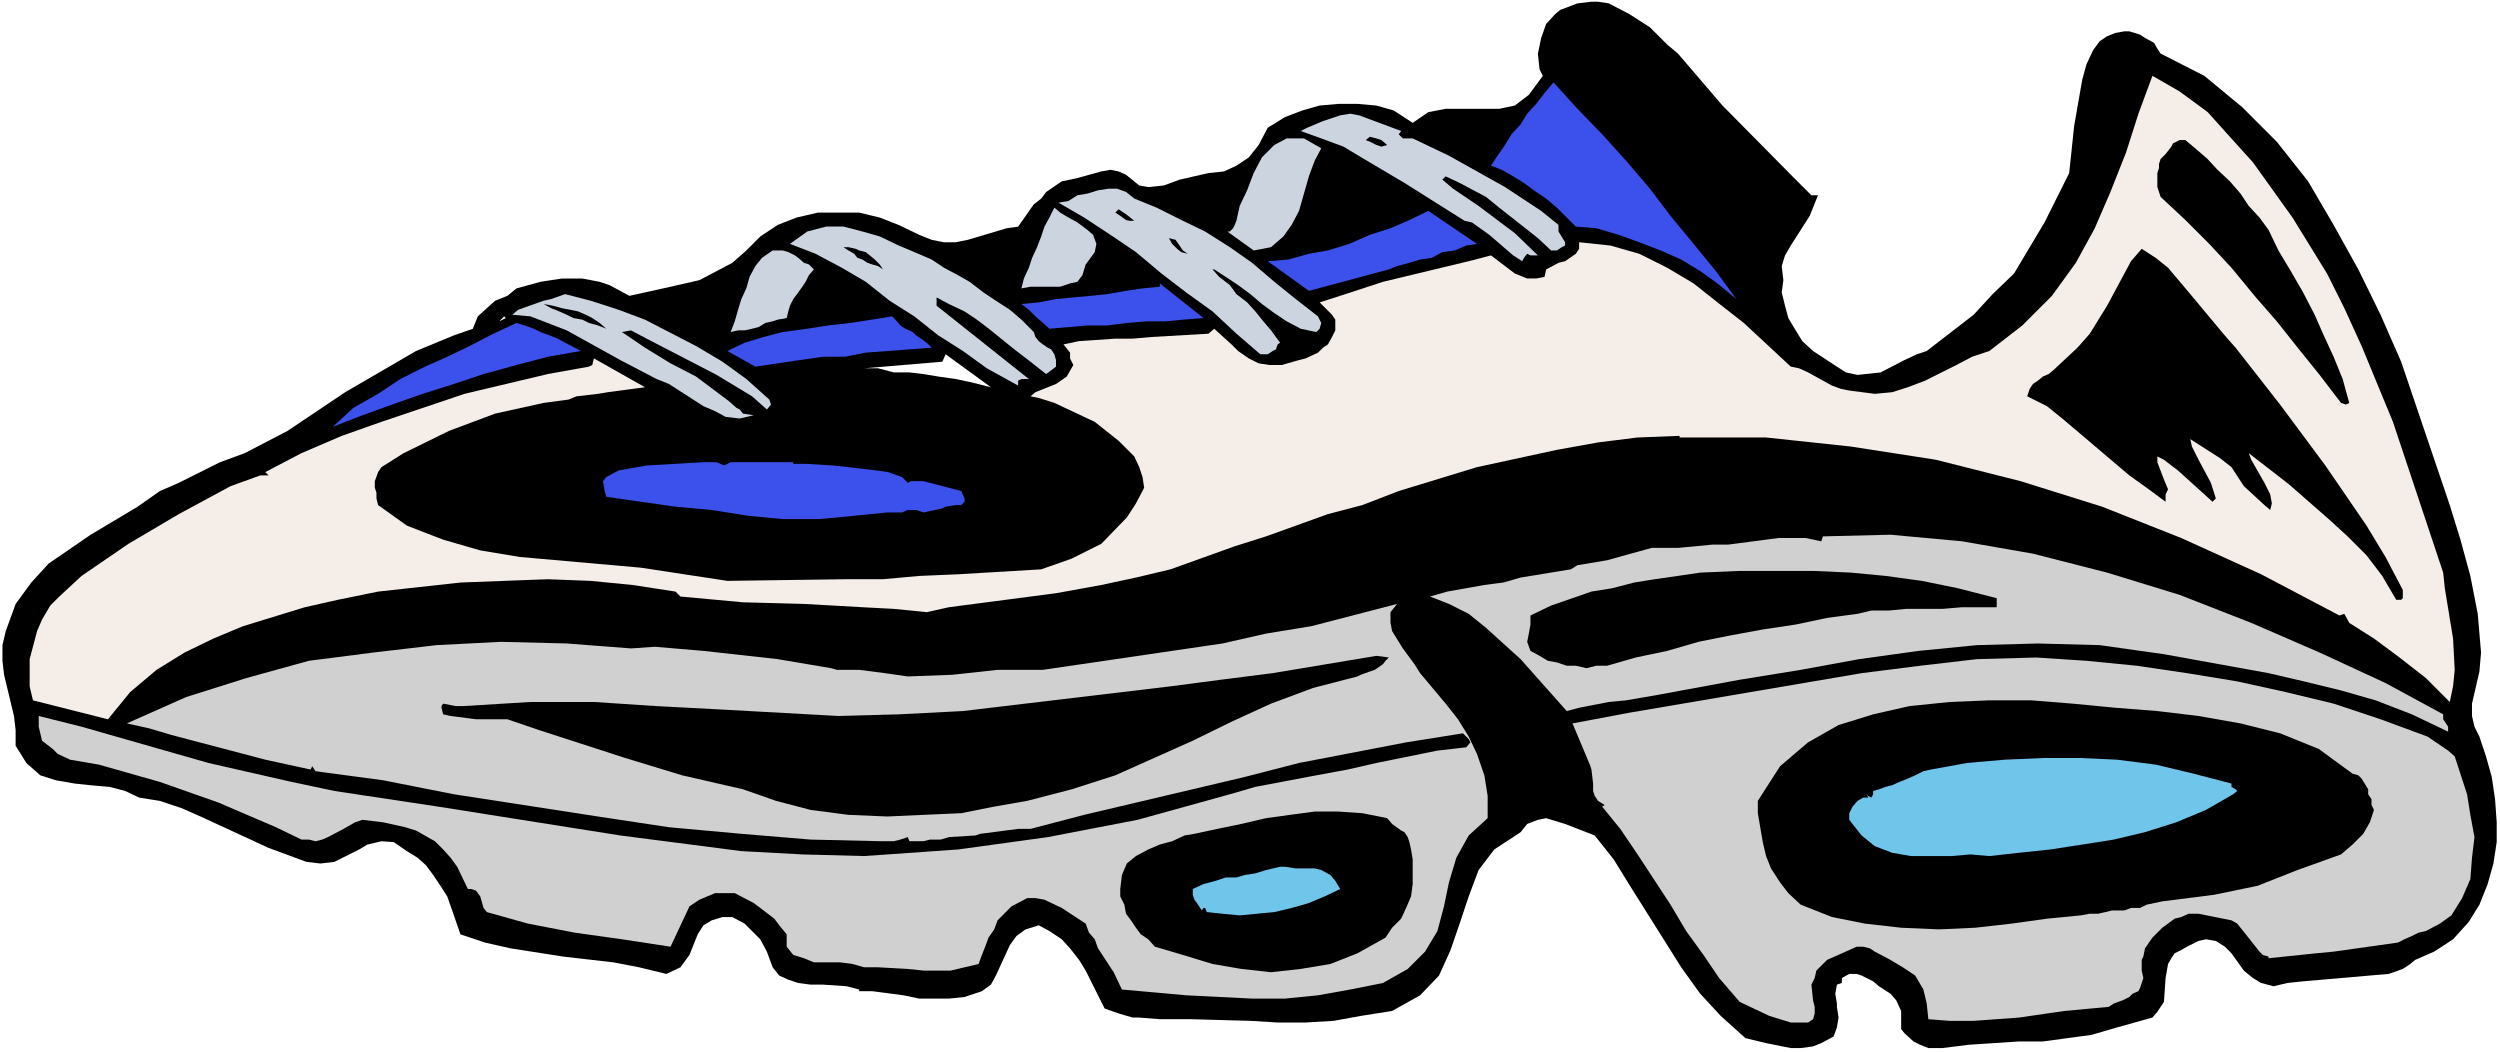 <?xml version="1.0" encoding="UTF-8" standalone="no"?>
<svg
   version="1.0"
   width="129.766mm"
   height="54.613mm"
   id="svg34"
   sodipodi:docname="Sneaker 39.wmf"
   xmlns:inkscape="http://www.inkscape.org/namespaces/inkscape"
   xmlns:sodipodi="http://sodipodi.sourceforge.net/DTD/sodipodi-0.dtd"
   xmlns="http://www.w3.org/2000/svg"
   xmlns:svg="http://www.w3.org/2000/svg">
  <rect width="100%" height="100%" fill="#333333" stroke="none"/>
  <sodipodi:namedview
     id="namedview34"
     pagecolor="#ffffff"
     bordercolor="#000000"
     borderopacity="0.25"
     inkscape:showpageshadow="2"
     inkscape:pageopacity="0.0"
     inkscape:pagecheckerboard="0"
     inkscape:deskcolor="#d1d1d1"
     inkscape:document-units="mm" />
  <defs
     id="defs1">
    <pattern
       id="WMFhbasepattern"
       patternUnits="userSpaceOnUse"
       width="6"
       height="6"
       x="0"
       y="0" />
  </defs>
  <path
     style="fill:#ffffff;fill-opacity:1;fill-rule:evenodd;stroke:none"
     d="M 0,206.413 H 490.455 V 0 H 0 Z"
     id="path1" />
  <path
     style="fill:#000000;fill-opacity:1;fill-rule:evenodd;stroke:none"
     d="m 329.179,10.507 8.726,10.183 13.736,13.901 3.717,3.718 h 1.293 l -1.616,4.041 -3.717,5.819 -1.131,1.94 -0.646,2.101 0.323,2.748 -0.323,2.425 0.646,2.586 0.646,2.425 1.454,2.425 1.293,2.101 2.101,1.94 4.686,3.071 1.778,1.131 2.262,0.485 4.525,-0.485 4.686,-2.425 2.424,-1.131 1.939,-0.647 9.211,-7.112 3.717,-4.041 4.202,-4.041 5.979,-10.022 4.848,-9.698 0.323,-3.071 0.323,-3.071 0.323,-3.071 1.131,-6.466 0.485,-2.748 0.808,-2.909 1.293,-2.748 1.293,-1.778 1.454,-0.97 1.616,-0.647 1.778,-0.323 h 0.97 l 2.101,0.647 0.97,0.647 1.778,0.97 0.646,1.131 0.646,0.97 8.565,4.364 7.434,6.142 6.787,6.789 6.141,7.759 5.01,8.567 4.848,8.728 4.363,8.89 4.04,9.213 9.534,28.125 2.101,6.789 1.939,7.112 1.454,7.435 0.646,7.597 -0.323,3.718 -1.454,6.304 v 2.425 l 0.485,2.101 0.97,1.94 1.293,3.879 1.131,4.041 0.646,4.364 0.323,4.526 v 3.879 l -0.646,4.203 -1.131,4.041 -1.616,4.041 -2.101,3.394 -3.07,3.394 -3.717,2.425 -3.717,1.616 -0.97,0.808 -1.454,0.97 -2.747,0.97 -16.806,1.455 -3.07,0.323 -2.747,0.647 -2.424,-0.647 -1.616,-0.97 -1.778,-1.455 -2.424,-3.394 -1.293,-1.293 -1.778,-1.131 -1.939,-0.323 -1.454,0.323 -2.262,1.131 -1.131,0.647 -1.293,0.647 -0.646,0.97 -0.646,1.131 -0.485,2.748 -0.323,4.688 -1.293,1.94 -0.97,1.131 -6.949,1.94 -5.01,1.455 -9.534,1.293 h -4.686 l -9.858,0.647 -5.171,0.647 h -2.747 l -1.616,-0.647 -1.293,-0.647 -1.778,-1.616 -0.646,-0.808 v -1.94 -1.131 -0.485 l -0.97,-2.101 -1.131,-1.293 -2.262,-1.455 -1.131,-0.97 -2.262,-1.131 -0.97,-0.323 h -1.454 l -1.454,0.808 v 0.97 l -0.97,0.323 -0.323,1.778 0.323,1.94 v 0.647 l 0.323,2.101 -0.323,1.94 -0.646,1.778 -2.424,1.293 -1.616,0.647 -2.424,0.323 h -1.939 l -4.848,-0.97 -4.04,-0.97 -4.848,-4.364 -4.04,-4.364 -3.717,-5.172 -9.858,-15.679 -3.394,-5.496 -3.717,-4.688 -5.818,-2.263 -3.717,-1.131 -1.616,0.323 -2.101,0.808 -1.293,1.616 -5.171,3.394 -3.07,4.041 -1.939,5.172 -1.778,5.334 -1.778,5.172 -2.262,5.011 -3.717,3.879 -5.494,3.071 -6.141,0.97 -5.333,0.97 -5.494,0.323 h -5.494 l -5.333,-0.323 -11.635,-0.323 h -6.141 l -4.04,-0.323 h -1.293 l -2.747,-0.808 -2.747,-0.97 -3.717,-7.435 -1.293,-2.101 -1.778,-2.263 -1.616,-1.778 -2.424,-1.616 -2.101,-1.131 -2.586,0.808 -1.778,1.293 -1.293,1.778 -2.747,5.981 -0.97,1.778 -1.778,1.293 -3.394,1.131 -3.07,0.323 h -2.747 -3.07 l -3.07,-0.647 -6.141,-0.808 h -2.586 v -0.323 l -2.424,-0.647 -4.686,-0.323 h -2.424 l -2.424,-0.323 -1.939,-0.647 -1.778,-0.808 -1.293,-1.616 -1.131,-3.071 -1.293,-2.425 -3.07,-3.071 -2.424,-1.293 h -0.97 -0.97 l -2.101,0.647 -1.616,0.97 -1.131,1.778 -1.616,4.041 -1.778,2.425 -2.747,1.293 -5.333,-1.293 -5.01,-0.97 -9.858,-1.131 -10.342,-1.616 -5.01,-1.131 -4.848,-1.616 -1.616,-4.688 -0.97,-2.748 -1.131,-1.778 -1.616,-2.425 -1.454,-1.94 -1.616,-1.455 -2.101,-1.293 -2.586,-1.778 -2.424,-0.162 -2.747,0.647 -1.616,0.97 -4.848,2.425 -2.747,0.323 -2.747,-0.323 -7.434,-2.748 -12.605,-5.819 -4.363,-1.94 -4.363,-1.455 -4.04,-0.647 -2.747,-1.293 -3.07,-0.808 -3.717,-0.323 -3.07,-0.323 -3.717,-0.647 -3.07,-0.97 -2.747,-2.425 -2.101,-3.394 v -3.071 l -0.323,-2.748 -1.939,-8.082 -0.323,-2.748 v -3.071 l 0.646,-2.748 1.939,-5.334 3.07,-4.203 3.394,-3.718 8.242,-5.657 9.211,-5.496 4.363,-3.071 3.717,-1.616 8.08,-4.041 4.848,-1.778 8.403,-4.364 11.312,-7.597 13.898,-8.082 7.434,-3.071 3.717,-1.293 0.97,-2.425 1.778,-1.616 1.616,-1.455 2.424,-0.97 1.778,-1.455 4.686,-1.293 4.202,-0.647 h 4.04 l 3.394,0.647 1.939,0.647 3.878,2.101 6.626,-1.455 7.11,-1.616 3.394,-1.778 3.07,-1.616 2.747,-2.425 2.747,-2.748 3.394,-2.263 3.717,-1.455 4.202,-0.97 h 4.04 4.04 l 4.04,0.97 3.717,1.455 4.04,1.94 2.424,0.97 2.424,0.485 h 2.262 l 2.424,-0.485 7.595,-2.263 2.262,-0.323 3.07,-4.364 1.454,-1.131 0.97,-1.293 3.07,-2.101 1.616,-0.323 1.454,-0.323 4.686,-1.293 1.778,-0.323 1.616,0.323 1.454,0.647 2.586,2.101 1.778,0.323 3.07,-0.323 3.07,-1.131 5.656,-1.293 3.07,-0.323 2.424,-1.131 2.424,-1.616 1.939,-2.425 1.778,-3.394 3.394,-2.101 3.394,-1.293 3.394,-0.97 3.717,-0.323 h 3.717 l 3.717,0.323 3.394,0.97 3.717,2.425 3.07,-2.101 3.394,-0.647 h 3.717 3.394 3.394 l 3.07,-0.647 2.747,-2.101 2.747,-3.718 -0.646,-1.293 -0.323,-3.071 0.646,-3.071 0.97,-2.748 1.778,-1.94 0.97,-0.808 3.394,-1.293 2.747,-0.323 h 1.293 l 2.101,0.323 4.04,2.101 4.04,2.586 3.394,3.394 z"
     id="path2" />
  <path
     style="fill:#f5ede8;fill-opacity:1;fill-rule:evenodd;stroke:none"
     d="m 456.519,53.664 3.394,6.789 3.394,7.435 6.141,14.871 5.01,15.032 4.848,14.547 0.323,3.071 1.616,9.86 0.323,6.142 -0.323,3.233 -0.646,3.071 -4.686,-4.688 -5.171,-4.041 -5.01,-3.718 -4.848,-3.071 -0.97,-1.778 -0.97,0.323 -15.352,-8.082 -15.675,-7.112 -15.514,-6.142 -15.998,-5.011 -16.645,-4.203 -16.645,-2.586 -16.645,-1.778 h -16.968 v -0.323 l -8.242,0.323 -7.757,0.97 -8.08,1.455 -15.675,3.394 -15.352,4.688 -7.11,2.748 -6.787,1.778 -12.12,4.364 -6.141,1.94 -12.605,4.526 -6.787,1.616 -6.787,1.455 -8.888,1.616 -21.008,2.748 -4.363,0.97 -6.464,-0.647 -6.141,-0.323 -5.656,-0.323 -5.818,-0.323 -11.958,-0.323 -12.282,-1.131 -0.97,-0.97 -8.403,-1.293 -8.242,-0.808 -8.403,-0.323 -17.13,0.647 -16.16,1.778 -7.918,1.616 -6.464,1.455 -12.12,3.718 -5.818,2.425 -5.656,2.748 -5.494,3.394 -5.171,4.364 -4.363,5.334 -14.706,-3.718 -0.646,-2.748 v -2.586 -2.748 l 1.454,-5.496 0.97,-2.263 1.616,-2.748 1.778,-1.778 4.363,-4.041 9.211,-6.304 9.858,-5.819 10.181,-5.496 5.818,-2.101 h 1.616 l -0.646,-0.647 7.11,-3.718 7.918,-3.394 7.757,-2.748 16.322,-5.496 16.322,-3.879 8.08,-1.455 0.646,-0.323 0.323,-1.293 10.019,5.657 -7.272,0.97 -1.939,0.323 -4.202,0.485 -1.616,0.647 -4.848,0.647 -9.534,2.101 -9.05,3.394 -8.888,4.364 -4.363,2.748 -0.646,0.97 -0.646,1.778 v 1.293 l 0.323,0.97 v 1.131 l 0.323,1.293 5.656,4.041 7.11,2.748 7.272,2.101 7.757,1.293 23.755,2.101 16.968,2.586 23.109,-0.323 h 7.434 l 7.11,-0.647 7.595,-0.323 16.322,-0.97 5.979,-2.101 5.818,-2.909 5.01,-5.172 1.778,-2.748 1.616,-3.071 -0.323,-2.101 -0.646,-1.94 -0.97,-2.101 -3.07,-3.071 -4.686,-3.718 -7.918,-3.718 -3.07,-0.97 -1.616,-0.323 0.97,-0.808 4.04,-1.616 2.101,-1.455 1.293,-2.263 -0.646,-1.293 v -1.131 l -1.293,-1.616 3.07,-0.647 7.11,-0.485 h 3.394 l 3.717,-0.323 11.15,-0.647 1.131,-0.97 3.394,3.071 1.293,1.293 2.101,1.455 1.939,0.97 2.101,0.323 h 2.424 l 2.262,-0.647 1.131,-0.323 1.293,-0.323 2.424,-1.131 0.97,-0.97 0.97,-0.647 0.808,-1.455 0.646,-1.293 v -2.101 l -0.646,-0.97 -2.424,-2.425 4.04,-1.293 8.403,-2.748 16.806,-4.041 4.363,-1.131 0.646,0.485 4.04,3.071 2.424,0.97 h 1.778 l 1.616,-0.323 0.323,-1.455 2.424,-1.293 1.293,-0.323 2.101,-1.455 0.646,-0.97 v -1.293 l 6.141,0.647 5.656,1.616 5.494,2.748 5.171,3.071 4.686,3.718 5.171,4.041 9.211,8.567 1.616,0.323 1.778,0.808 4.686,2.586 1.778,0.647 1.616,0.323 5.01,0.647 3.394,-0.323 3.07,-0.97 3.394,-1.293 6.141,-3.071 3.07,-1.616 3.394,-1.131 6.464,-5.011 5.818,-5.819 4.686,-6.466 3.717,-6.789 3.07,-7.112 3.07,-7.759 2.424,-7.597 2.747,-7.435 5.333,3.071 5.494,4.041 4.363,4.849 4.525,5.011 7.757,10.83 z"
     id="path3" />
  <path
     style="fill:#3c51eb;fill-opacity:1;fill-rule:evenodd;stroke:none"
     d="m 340.652,58.675 -3.717,-3.071 -3.394,-2.425 -3.717,-2.263 -4.04,-1.778 -4.202,-1.616 -4.04,-1.455 -4.363,-1.293 -4.04,-0.323 -2.101,-2.101 -1.616,-1.616 -2.101,-1.778 -1.939,-1.293 -2.424,-1.778 -2.101,-1.293 -2.262,-1.293 -2.101,-0.808 1.293,-1.94 1.454,-2.101 1.293,-2.101 1.778,-1.94 1.293,-2.101 1.778,-1.94 1.616,-2.101 1.778,-2.101 4.686,5.172 4.848,5.011 4.686,5.172 4.686,5.496 4.04,5.334 4.525,5.496 4.363,5.334 z"
     id="path4" />
  <path
     style="fill:#ccd5df;fill-opacity:1;fill-rule:evenodd;stroke:none"
     d="m 274.881,25.701 -0.485,0.647 0.808,0.808 h 0.97 0.97 l 7.11,3.394 10.989,6.142 7.11,4.688 3.394,2.748 v 1.293 l 1.293,2.101 v 0.647 l -0.646,0.323 -0.97,0.647 h -1.131 l -2.586,-2.425 -7.595,-5.981 -2.586,-2.101 -5.171,-2.748 -2.747,-1.293 -0.646,0.647 2.101,1.778 5.01,3.394 7.11,5.334 4.525,4.364 h -1.454 l -0.646,-0.323 -0.646,0.808 -0.323,0.647 1.616,0.647 -1.616,-0.647 -1.778,-1.131 -4.686,-4.041 -3.394,-2.425 -1.454,-0.323 -11.797,-7.435 -7.918,-4.688 -4.04,-2.425 -4.363,-1.616 -4.04,-1.455 1.293,-0.647 3.07,-1.293 3.394,-1.131 1.939,-0.323 1.778,0.323 z"
     id="path5" />
  <path
     style="fill:#000000;fill-opacity:1;fill-rule:evenodd;stroke:none"
     d="m 272.134,28.448 -1.131,0.323 -0.97,-0.323 -1.293,-0.647 -0.808,-0.323 0.808,-0.647 1.293,0.323 0.97,0.323 z"
     id="path6" />
  <path
     style="fill:#ccd5df;fill-opacity:1;fill-rule:evenodd;stroke:none"
     d="m 259.206,29.095 -1.293,2.425 -1.131,3.071 -0.97,3.394 -0.97,3.394 -1.454,2.748 -1.616,2.263 -2.424,2.101 -3.394,0.647 -5.171,-3.718 h 0.485 l 0.646,-0.647 0.323,-0.647 0.323,-0.808 0.646,-2.909 1.454,-3.071 1.293,-3.394 1.616,-3.071 2.424,-2.425 2.424,-1.293 h 3.394 z"
     id="path7" />
  <path
     style="fill:#000000;fill-opacity:1;fill-rule:evenodd;stroke:none"
     d="m 428.724,27.479 1.939,1.616 2.424,2.101 1.939,2.101 2.424,2.263 2.101,2.425 1.616,2.425 2.101,2.263 1.778,2.425 1.939,4.041 2.424,4.041 2.424,4.203 2.262,4.364 1.778,4.041 1.939,4.203 1.778,4.364 1.293,4.688 -0.646,0.323 -0.97,-0.323 -4.202,-5.496 -4.04,-5.011 -4.363,-5.496 -4.363,-5.011 -4.525,-5.496 -4.363,-4.688 -4.686,-4.688 -4.848,-4.526 -0.323,-0.97 -0.323,-0.97 v -1.131 -0.647 -0.97 l 0.323,-0.97 v -0.808 l 0.323,-0.97 0.97,-0.97 1.131,-1.455 0.323,-0.647 0.646,-0.323 0.646,-0.323 z"
     id="path8" />
  <path
     style="fill:#ccd5df;fill-opacity:1;fill-rule:evenodd;stroke:none"
     d="m 259.206,63.362 -0.323,1.131 -0.646,0.647 -3.07,-0.647 -2.747,-1.455 -2.424,-1.616 -2.424,-1.778 -2.262,-1.94 -2.424,-1.778 -2.424,-1.616 -2.262,-1.455 h -0.323 l 1.293,1.455 2.101,1.616 1.293,1.778 2.101,1.616 1.616,1.778 1.293,1.616 1.778,2.101 1.778,2.425 -0.485,0.323 -0.323,0.97 -0.646,0.323 -0.97,0.647 h -1.454 l -4.686,-4.041 -4.686,-4.364 -5.171,-3.718 -4.848,-3.718 -5.01,-4.203 -5.01,-3.394 -5.171,-3.394 -5.01,-2.909 1.939,-0.323 1.778,-1.131 1.939,-0.323 2.101,-0.647 2.101,-0.323 h 1.616 l 1.778,0.647 1.616,1.293 4.363,1.778 4.848,2.425 4.686,2.263 4.848,3.071 4.363,3.071 4.363,3.718 4.202,3.394 4.363,3.394 z"
     id="path9" />
  <path
     style="fill:#ccd5df;fill-opacity:1;fill-rule:evenodd;stroke:none"
     d="m 212.989,51.886 -0.646,2.101 -0.97,1.293 -1.454,0.323 -1.939,0.647 h -2.101 -1.616 -2.101 l -1.778,0.323 0.485,-1.94 0.97,-2.101 0.646,-1.94 0.97,-2.101 0.808,-2.101 0.646,-1.94 0.97,-1.778 0.97,-1.94 1.131,0.97 1.616,0.97 1.778,0.97 1.939,1.455 1.131,0.97 0.646,1.778 -0.323,1.616 z"
     id="path10" />
  <path
     style="fill:#000000;fill-opacity:1;fill-rule:evenodd;stroke:none"
     d="m 222.523,43.319 h -0.97 l -0.646,-0.162 -1.131,-0.808 -0.97,-0.647 0.646,-0.647 1.454,0.97 z"
     id="path11" />
  <path
     style="fill:#3c51eb;fill-opacity:1;fill-rule:evenodd;stroke:none"
     d="m 289.748,47.845 -2.101,0.323 -2.262,0.97 -2.424,0.323 -2.101,1.131 -2.262,0.323 -2.101,0.647 -2.424,0.647 -1.616,0.647 -15.675,4.203 -8.08,-5.819 4.04,-0.323 4.04,-1.131 3.717,-0.647 4.202,-1.293 4.04,-1.778 4.04,-1.293 3.717,-1.616 3.717,-1.778 z"
     id="path12" />
  <path
     style="fill:#ccd5df;fill-opacity:1;fill-rule:evenodd;stroke:none"
     d="m 182.769,50.916 2.424,1.616 2.747,1.455 2.262,1.293 2.747,2.101 2.424,1.616 2.747,1.778 2.262,1.94 2.424,2.425 0.323,0.97 0.646,0.808 0.808,0.647 0.97,0.647 0.646,0.323 0.646,0.97 0.323,1.131 v 1.293 l -1.939,1.455 -3.07,-2.425 -2.747,-2.101 -2.424,-1.94 -2.586,-2.101 -2.747,-2.101 -2.424,-1.616 -3.07,-1.455 -2.424,-1.293 v 1.616 l 18.099,14.386 h -0.646 -0.808 l -0.646,0.323 v 0.97 l -6.141,-3.394 -4.686,-3.394 -4.848,-3.071 -4.686,-3.718 -4.848,-3.071 -4.686,-3.718 -4.686,-2.748 -5.171,-2.748 -5.01,-1.94 3.394,-2.425 3.717,-0.97 h 3.394 l 3.717,0.97 3.394,0.97 3.717,1.778 3.07,1.293 z"
     id="path13" />
  <path
     style="fill:#000000;fill-opacity:1;fill-rule:evenodd;stroke:none"
     d="m 233.027,49.785 -1.293,-0.323 -0.808,-0.647 -0.97,-0.97 -0.646,-1.131 1.293,0.323 0.808,1.131 0.646,0.97 z"
     id="path14" />
  <path
     style="fill:#000000;fill-opacity:1;fill-rule:evenodd;stroke:none"
     d="m 173.235,52.856 -0.97,-0.647 -1.131,-0.323 -0.97,-0.323 -0.97,-0.647 -0.97,-0.323 -0.646,-0.808 -1.131,-0.647 -0.97,-0.647 h 0.97 l 1.454,0.323 0.646,0.323 1.293,0.323 0.808,0.647 0.97,0.808 0.97,0.97 z"
     id="path15" />
  <path
     style="fill:#000000;fill-opacity:1;fill-rule:evenodd;stroke:none"
     d="m 438.582,68.212 8.726,11.153 8.888,11.961 8.08,11.8 3.717,6.142 3.394,6.466 v 0.97 0.647 l -0.323,0.323 h -0.97 l -2.747,-4.688 -3.07,-4.041 -3.717,-3.718 -3.717,-3.394 -7.757,-6.789 -7.918,-6.142 0.485,1.293 2.586,4.526 1.131,2.263 0.323,1.778 -0.323,1.293 -1.131,-0.97 -4.04,-3.718 -2.424,-3.718 -2.262,-1.778 -5.818,-3.718 0.323,1.455 1.293,2.586 2.424,4.526 0.97,3.071 -0.646,0.647 -6.787,-6.142 -1.293,-0.97 -1.454,-1.131 -1.293,-0.647 v 1.131 l 1.293,3.394 0.808,1.94 -0.485,0.97 v 1.455 l -3.717,-2.748 -3.394,-2.425 -12.766,-10.83 -3.394,-2.748 -3.878,-1.94 0.485,-1.455 0.646,-0.97 0.97,-0.647 0.97,-0.808 1.131,-0.485 0.97,-0.808 4.686,-4.364 2.424,-2.748 3.394,-5.496 4.686,-8.728 2.101,-2.425 2.747,1.778 2.424,1.94 4.363,5.172 6.464,7.759 z"
     id="path16" />
  <path
     style="fill:#ccd5df;fill-opacity:1;fill-rule:evenodd;stroke:none"
     d="m 159.661,52.856 -0.97,1.131 -0.646,1.293 -0.646,0.97 -0.808,1.131 -0.97,1.293 -0.646,1.293 -0.323,1.131 -0.323,1.293 -1.778,0.323 -0.97,0.323 -1.454,0.323 -1.293,0.808 -1.293,0.323 -1.454,0.323 h -1.293 l -1.454,0.323 0.808,-2.101 0.646,-2.263 0.646,-2.101 0.97,-2.101 0.646,-2.263 1.131,-2.101 1.293,-1.616 2.101,-1.455 h 0.97 0.97 l 1.131,0.323 1.293,0.647 0.646,0.485 1.131,0.97 0.97,0.323 z"
     id="path17" />
  <path
     style="fill:#3c51eb;fill-opacity:1;fill-rule:evenodd;stroke:none"
     d="m 236.097,62.393 -4.04,0.323 -3.394,0.323 h -3.717 l -3.878,0.323 -3.878,0.485 h -3.878 l -3.717,0.323 -3.717,0.323 -1.616,-1.455 -1.131,-0.97 -1.293,-1.293 -1.454,-1.131 3.394,-0.323 3.394,-0.647 3.394,-0.323 3.555,-0.323 3.07,-0.323 3.717,-0.647 3.232,-0.485 3.394,-0.323 v -0.647 z"
     id="path18" />
  <path
     style="fill:#ccd5df;fill-opacity:1;fill-rule:evenodd;stroke:none"
     d="m 150.934,78.395 0.323,0.97 -0.808,0.97 -2.909,-2.586 -6.949,-4.203 -13.736,-7.112 -3.07,-1.616 -1.778,0.323 4.525,3.071 5.01,3.071 5.01,2.586 6.464,4.849 1.454,1.293 0.646,0.323 0.646,0.808 2.101,0.323 -2.747,0.647 -2.747,-0.323 -2.101,-1.131 -2.262,-0.97 -6.787,-4.364 -2.424,-0.97 -7.11,-3.718 -10.504,-5.819 -7.11,-2.748 -3.555,-0.323 1.131,-0.97 5.01,-1.778 1.454,-0.323 2.747,-0.97 5.01,1.293 5.494,1.778 5.171,1.94 10.019,5.172 5.171,3.071 4.686,3.394 z"
     id="path19" />
  <path
     style="fill:#000000;fill-opacity:1;fill-rule:evenodd;stroke:none"
     d="m 118.937,64.494 -1.616,-0.647 -1.778,-0.485 -1.293,-0.647 -1.778,-0.323 -1.293,-0.647 -1.454,-0.647 -1.616,-0.647 -1.454,-0.808 1.778,0.323 1.778,0.485 1.616,0.323 1.616,0.323 1.454,0.647 1.293,0.647 1.454,0.97 z"
     id="path20" />
  <path
     style="fill:#ffffff;fill-opacity:1;fill-rule:evenodd;stroke:none"
     d="m 97.929,63.039 0.97,-0.97 0.323,0.323 z"
     id="path21" />
  <path
     style="fill:#3c51eb;fill-opacity:1;fill-rule:evenodd;stroke:none"
     d="m 182.769,68.212 -4.363,0.323 -4.202,0.323 -4.363,0.323 -4.04,0.808 h -4.363 l -4.525,0.647 -4.363,0.647 -4.363,0.647 -5.494,-3.071 3.394,-1.616 3.717,-1.131 3.717,-0.97 4.848,-0.647 4.04,-0.647 4.363,-0.485 4.202,-0.647 4.04,-0.647 0.646,0.647 0.97,1.131 0.97,0.647 1.454,0.647 0.646,0.647 0.97,0.647 1.131,0.808 z"
     id="path22" />
  <path
     style="fill:#3c51eb;fill-opacity:1;fill-rule:evenodd;stroke:none"
     d="m 113.928,68.858 -6.464,1.131 -6.141,1.616 -6.464,1.778 -5.818,1.94 -6.141,1.94 -5.979,2.101 -5.818,2.101 -5.818,2.263 4.04,-3.718 4.848,-2.748 4.363,-2.909 4.848,-2.425 4.363,-1.94 4.363,-2.101 4.686,-2.425 4.525,-2.101 1.616,0.485 1.778,0.647 1.293,0.647 1.778,0.647 1.616,0.647 1.454,0.808 1.293,0.647 z"
     id="path23" />
  <path
     style="fill:#ffffff;fill-opacity:1;fill-rule:evenodd;stroke:none"
     d="m 194.405,75.97 -3.878,-0.97 -3.07,-0.647 -3.394,-0.485 -2.909,-0.485 -2.747,-0.323 h -3.07 l -3.07,-0.808 h -2.747 l 15.352,-1.293 0.646,-1.455 z"
     id="path24" />
  <path
     style="fill:#3c51eb;fill-opacity:1;fill-rule:evenodd;stroke:none"
     d="m 155.621,90.679 v 0.323 h 2.424 l 5.494,0.323 2.909,0.323 2.747,0.323 2.747,0.323 2.262,0.323 2.747,0.97 1.131,1.131 0.646,-0.323 h 0.97 1.454 l 7.434,1.94 0.646,1.455 v 0.647 l -0.646,0.647 h -1.131 l -1.939,0.323 -0.646,0.323 -3.717,0.808 -1.454,-0.485 h -1.616 l -1.131,0.485 h -2.909 l -6.464,0.647 -6.787,0.647 h -7.272 l -6.787,-0.647 -7.11,-1.131 -7.11,-0.647 -13.574,-1.94 -0.323,-1.131 -0.323,-1.94 0.646,-0.808 2.424,-1.293 5.494,-0.97 11.15,-0.647 h 2.586 l 1.454,0.647 1.293,-0.647 z"
     id="path25" />
  <path
     style="fill:#d0d0d0;fill-opacity:1;fill-rule:evenodd;stroke:none"
     d="m 467.993,133.998 11.312,6.142 v 0.97 l 0.97,1.455 v 0.97 l -7.11,-3.394 -7.11,-2.748 -6.787,-1.94 -7.272,-1.778 -6.949,-1.616 -20.523,-3.718 -12.605,-1.778 -12.12,-0.323 -11.958,0.323 -11.474,1.131 -11.635,1.616 -11.474,2.101 -11.958,1.94 -16.645,3.071 -5.656,0.97 -3.394,0.323 -5.818,1.131 -2.424,0.647 -9.05,-10.183 -6.787,-6.142 -3.394,-2.748 -3.878,-1.94 -3.717,-1.455 3.394,-0.97 7.272,-1.293 3.717,-0.485 3.394,-0.97 9.858,-1.616 1.293,-0.808 5.818,-0.97 8.726,-2.425 h 5.171 l 3.394,-0.323 3.394,-0.323 h 3.07 l 9.858,-1.293 h 2.424 2.909 l 3.07,0.647 0.323,-0.97 13.251,-0.323 14.059,1.293 13.898,2.425 14.544,3.718 14.221,4.364 14.059,5.496 13.413,5.819 z"
     id="path26" />
  <path
     style="fill:#000000;fill-opacity:1;fill-rule:evenodd;stroke:none"
     d="m 391.718,117.35 v 1.778 h -3.394 -3.394 l -3.878,0.323 h -3.394 -3.717 l -3.394,0.323 h -3.394 l -2.747,0.647 -5.979,0.808 -6.141,1.293 -6.464,0.97 -6.141,1.131 -6.464,1.293 -6.141,1.778 -6.141,1.293 -5.656,1.616 h -2.101 l -1.939,0.485 -2.101,-0.485 h -1.778 l -1.939,-0.647 -1.778,-0.323 -1.616,-0.97 -1.778,-0.97 -0.646,-1.778 0.323,-1.616 0.323,-1.778 v -1.778 l 4.04,-1.94 4.202,-1.455 3.717,-1.293 4.04,-0.647 4.363,-1.131 4.04,-0.647 4.525,-0.647 4.363,-0.647 7.434,-0.323 h 7.595 7.434 l 7.11,0.323 6.787,0.647 7.11,0.97 7.11,1.455 z"
     id="path27" />
  <path
     style="fill:#d0d0d0;fill-opacity:1;fill-rule:evenodd;stroke:none"
     d="m 278.598,132.059 5.01,5.981 2.424,3.071 2.101,3.394 1.616,3.394 1.454,4.203 0.646,4.041 v 4.364 l -3.717,3.394 -2.424,4.364 -1.454,4.849 -0.97,4.688 -1.293,4.849 -2.424,4.041 -3.394,3.394 -4.848,2.748 -6.464,1.293 -6.302,1.131 -6.464,0.647 h -6.464 l -12.928,-0.647 -12.605,-1.131 -1.616,-3.394 -3.07,-4.688 -0.646,-1.778 -1.131,-1.293 -0.646,-1.778 -4.686,-3.071 -3.394,-1.616 -1.778,-0.323 h -1.616 l -3.07,1.616 -1.454,1.455 -1.293,1.293 -0.646,1.778 -1.131,1.616 -0.646,1.778 -0.646,1.616 -0.646,1.778 -5.494,1.293 h -5.333 l -3.07,-0.323 -5.818,-0.323 h -2.747 l -2.262,-0.647 -2.424,-0.323 h -5.171 l -1.939,-0.808 -2.101,-0.647 -1.293,-1.616 v -2.425 l -1.454,-1.778 -0.97,-1.293 -2.747,-2.101 -1.293,-0.97 -3.717,-1.94 h -1.454 -0.97 -1.454 l -3.07,1.293 -0.97,0.647 -0.97,0.647 -3.717,7.92 -9.534,-1.455 -9.211,-1.293 -9.211,-1.778 -8.08,-2.263 -0.646,-0.808 -0.646,-2.263 -0.808,-1.131 -0.97,-0.323 h -0.646 l -2.101,-4.364 -1.293,-1.778 -1.454,-1.616 -1.616,-1.616 -3.717,-2.101 -2.101,-0.647 -4.363,-0.97 -4.04,-0.485 -1.454,0.485 -2.262,1.293 -3.07,1.616 -1.131,0.485 -1.293,0.323 -1.293,-0.323 h -1.454 l -5.01,-2.425 -11.312,-4.849 -11.474,-4.041 -11.958,-3.394 -5.656,-0.97 -2.424,-1.131 -0.97,-0.97 -2.101,-1.616 -0.646,-2.748 v -2.101 l 8.403,2.101 24.886,7.112 16.322,3.718 8.403,1.778 20.362,3.071 35.714,5.657 23.755,3.071 11.958,0.647 12.12,0.323 9.211,-0.647 9.211,-0.647 17.614,-2.425 17.614,-3.394 18.099,-5.011 5.01,-1.455 11.958,-2.263 6.141,-1.131 5.656,-1.293 11.958,-2.425 5.656,-0.647 0.808,-0.97 -0.323,-0.647 -1.131,-1.131 -11.15,1.778 -21.008,4.041 -10.666,2.748 -31.512,7.435 -10.504,2.748 h -2.424 l -7.434,0.97 -0.97,0.323 -5.171,0.323 -1.616,0.485 h -2.101 l -1.293,0.323 h -1.778 -0.97 l -0.323,-0.808 -1.454,0.485 -1.293,0.323 h -1.293 -1.131 l -13.898,-0.323 -13.574,-1.131 -14.221,-1.293 -13.898,-2.101 -28.28,-4.364 -13.898,-2.748 -13.251,-1.778 -0.646,-0.97 -0.323,0.647 -8.888,-1.94 -18.422,-4.849 -4.363,-1.293 -4.363,-0.97 11.635,-5.172 11.797,-3.718 12.282,-3.394 12.605,-1.616 12.443,-1.455 12.605,-0.647 12.928,0.323 12.605,0.97 4.686,-0.323 9.534,0.808 14.544,1.616 10.504,1.778 1.131,0.323 h 4.363 l 5.01,0.647 4.525,0.647 8.726,-0.323 8.888,-0.97 h 4.363 4.525 l 35.229,-5.172 8.565,-1.94 8.888,-1.455 16.806,-4.364 -1.293,1.616 v 2.101 l 0.323,1.616 2.101,3.394 2.262,3.071 z"
     id="path28" />
  <path
     style="fill:#000000;fill-opacity:1;fill-rule:evenodd;stroke:none"
     d="m 272.457,128.988 -0.646,0.647 -0.485,0.647 -1.616,1.131 -0.97,0.323 -1.778,0.647 -0.646,0.323 -8.726,2.263 -8.242,3.071 -7.757,3.556 -7.595,3.718 -15.19,6.789 -8.565,2.748 -8.726,2.263 -6.464,1.131 -6.464,1.293 -7.434,0.323 -7.11,0.323 -7.595,-0.323 -7.434,-0.97 -6.787,-1.778 -6.464,-2.263 -11.958,-2.748 -11.15,-3.394 -16.968,-5.496 -6.141,-2.101 h -3.07 -1.616 -1.454 l -5.01,-0.647 -1.454,-0.323 -0.323,-1.293 v -0.323 l 0.323,-0.485 2.424,0.485 h 0.97 0.485 l 13.251,-0.808 h 12.443 l 12.282,0.808 12.282,0.647 23.432,1.293 11.797,-0.323 12.605,-0.647 40.723,-4.849 9.858,-1.293 10.181,-1.293 20.362,-3.394 z"
     id="path29" />
  <path
     style="fill:#d0d0d0;fill-opacity:1;fill-rule:evenodd;stroke:none"
     d="m 476.235,144.505 4.04,2.748 1.293,1.131 2.424,7.435 0.646,4.041 0.808,4.364 -0.485,4.041 -0.323,4.203 -1.616,3.718 -2.101,3.394 -2.262,1.616 -2.747,1.455 -1.454,0.323 -1.293,0.647 -1.454,0.647 -1.293,0.647 -12.605,1.778 -3.394,0.323 -9.373,0.97 v -0.323 l -1.131,-0.323 -0.646,-0.647 -2.424,-3.071 -1.939,-2.425 -1.131,-0.647 -6.464,-1.293 h -0.97 -0.97 l -1.454,0.647 -1.293,0.323 -2.424,1.778 -1.939,1.94 -1.454,2.101 -0.323,1.616 -0.323,0.647 v 2.101 l 0.323,1.455 -0.323,0.97 -0.323,0.97 -0.323,0.647 -1.131,0.485 -0.646,0.647 -1.293,0.647 -1.778,0.647 -0.97,0.647 -8.726,0.808 -8.888,1.293 -8.888,0.647 h -4.686 l -4.202,-0.323 -0.323,-3.071 -0.646,-2.748 -1.616,-2.748 -2.424,-1.616 -2.424,-1.455 -3.07,-1.616 -0.97,-0.647 -1.293,-0.323 h -1.293 l -5.818,2.586 -2.101,2.101 -0.323,1.455 -0.646,1.293 0.323,3.071 0.323,1.293 v 1.293 l -0.323,1.131 -0.97,0.647 h -2.101 -1.293 l -4.202,-1.293 -3.07,-1.455 -2.747,-1.293 -4.04,-4.688 -3.07,-4.526 -3.394,-4.688 -3.07,-5.172 -6.464,-9.86 -3.394,-5.011 -3.555,-4.364 0.485,-0.323 -1.293,-0.808 -0.646,-0.97 -0.323,-0.97 v -1.455 l -0.323,-2.748 -0.323,-0.97 -3.394,-8.082 11.15,-2.101 45.571,-7.759 11.474,-1.455 11.15,-1.293 11.635,-0.323 9.858,0.647 9.858,0.97 9.858,1.455 9.858,1.616 9.534,2.101 9.373,2.263 9.211,3.071 z"
     id="path30" />
  <path
     style="fill:#000000;fill-opacity:1;fill-rule:evenodd;stroke:none"
     d="m 461.529,151.779 1.131,0.323 0.646,0.647 1.293,2.101 v 0.97 l 0.646,0.97 v 1.131 l 0.485,0.97 -0.808,2.425 -1.293,2.263 -2.101,2.101 -2.262,1.94 -8.565,3.071 -7.757,3.071 -8.565,1.778 -10.181,1.293 -3.07,0.647 -1.293,0.647 h -1.778 l -1.293,0.485 h -2.424 l -1.293,0.323 -1.454,0.323 h -1.616 l -1.778,0.323 -6.626,0.647 -6.949,0.97 -7.11,0.808 -7.11,0.323 -7.434,-0.323 -7.11,-0.808 -6.464,-1.293 -6.141,-2.425 -2.424,-2.263 -1.616,-2.101 -1.778,-2.748 -0.97,-2.425 -0.646,-2.748 -0.97,-5.657 v -2.425 l 4.363,-6.789 5.494,-4.688 5.979,-3.394 6.787,-2.101 7.11,-1.616 7.918,-0.808 7.757,-0.323 h 8.242 l 8.08,0.647 8.403,0.808 8.242,0.647 8.08,0.97 8.242,1.455 7.757,1.94 7.595,3.071 z"
     id="path31" />
  <path
     style="fill:#70c5ea;fill-opacity:1;fill-rule:evenodd;stroke:none"
     d="m 437.774,153.718 v 0.647 l 0.808,0.485 0.323,0.323 -0.808,0.647 -5.333,3.071 -5.818,2.425 -6.141,1.94 -6.141,1.455 -6.141,0.97 -6.302,0.97 -6.141,0.647 -5.818,0.647 -3.717,-0.323 -3.717,0.323 h -4.04 -3.878 l -3.717,-0.647 -3.394,-1.293 -2.586,-2.101 -2.424,-3.071 v -1.293 l 0.646,-1.293 0.97,-1.131 1.131,-0.647 h 0.323 0.646 l -0.323,-0.647 0.323,0.323 0.646,0.323 0.323,-0.647 v -0.647 l 1.131,-0.323 1.293,-0.485 1.293,-0.323 1.454,-0.647 1.616,-0.647 1.454,-0.647 1.616,-0.808 1.454,-0.323 7.11,-1.293 7.434,-0.647 7.434,-0.323 h 7.434 l 7.11,0.323 7.595,0.97 7.434,1.778 z"
     id="path32" />
  <path
     style="fill:#000000;fill-opacity:1;fill-rule:evenodd;stroke:none"
     d="m 276.82,166.649 0.323,1.94 v 2.425 2.425 l -0.323,2.425 -0.97,2.263 -0.97,2.101 -1.778,1.778 -1.293,1.94 -5.494,3.071 -5.333,2.101 -5.818,0.97 -5.818,0.647 -5.818,-0.647 -5.656,-0.97 -5.818,-1.778 -5.494,-1.616 -1.293,-1.455 -1.454,-0.97 -0.97,-1.293 -0.97,-1.455 -0.97,-1.293 -0.323,-1.778 -0.808,-1.616 v -1.455 l 0.323,-2.748 0.97,-2.263 1.778,-1.455 2.424,-1.293 2.262,-0.97 2.424,-0.647 2.424,-1.131 1.939,-0.323 4.525,-0.97 4.686,-0.97 4.848,-1.131 4.686,-0.647 4.848,-0.647 h 4.686 l 4.686,0.323 4.848,0.97 0.97,1.131 1.778,1.293 0.646,0.323 0.646,0.97 0.323,0.97 z"
     id="path33" />
  <path
     style="fill:#70c5ea;fill-opacity:1;fill-rule:evenodd;stroke:none"
     d="m 262.923,174.408 -3.07,1.455 -3.07,1.293 -3.394,0.97 -3.394,0.808 -3.394,0.323 -3.394,0.323 -3.394,-0.323 -3.07,-0.323 -0.323,-0.808 h -0.323 l -0.323,0.485 -0.323,-0.485 -0.646,-0.97 -0.485,-0.647 -0.323,-0.97 v -1.131 l 2.101,-0.97 2.424,-0.647 1.939,-0.647 h 2.101 l 1.616,-0.485 2.101,-0.323 2.101,-0.647 2.747,-0.647 h 0.97 l 2.101,0.323 h 1.616 2.101 l 1.293,0.323 1.778,0.97 0.97,1.131 z"
     id="path34" />
</svg>
